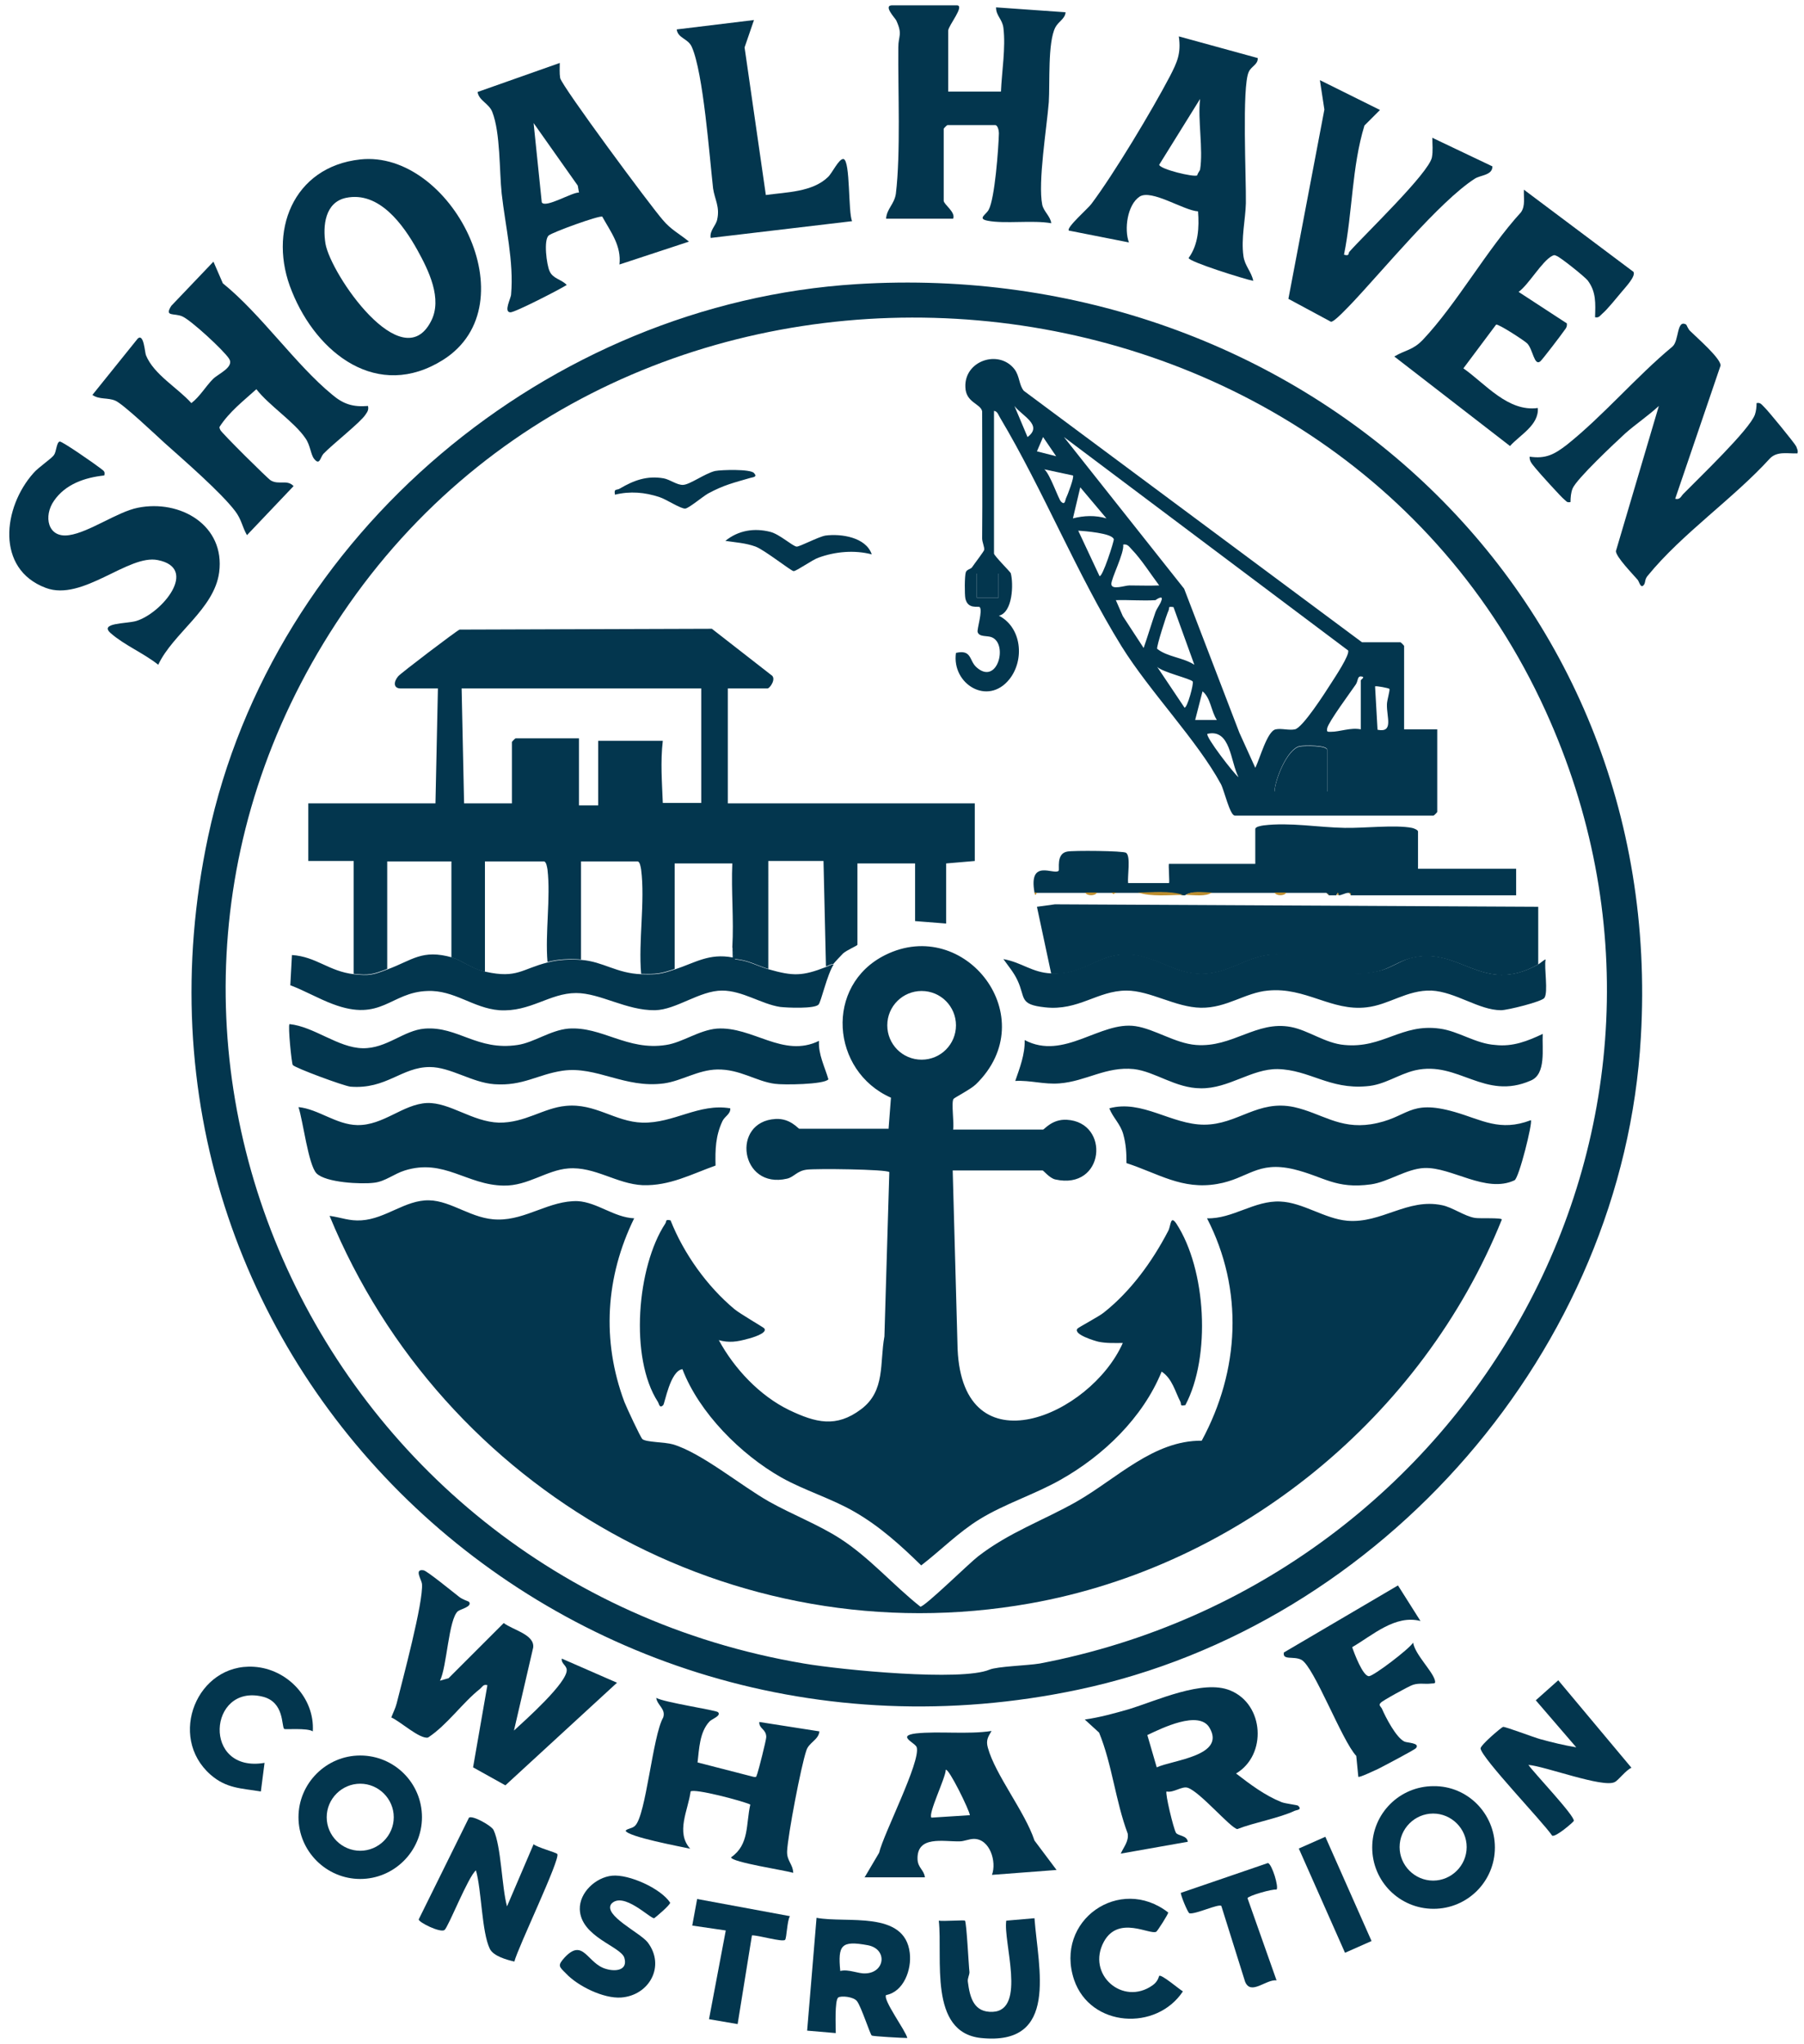 <?xml version="1.0" encoding="utf-8"?>
<!-- Generator: Adobe Illustrator 27.8.0, SVG Export Plug-In . SVG Version: 6.00 Build 0)  -->
<svg version="1.1" id="Layer_1" xmlns="http://www.w3.org/2000/svg" xmlns:xlink="http://www.w3.org/1999/xlink" x="0px" y="0px"
	 viewBox="0 0 441.2 500" style="enable-background:new 0 0 441.2 500;" xml:space="preserve">
<style type="text/css">
	.st0{fill:#03364E;}
	.st1{fill:#BD8D2D;}
</style>
<g>
	<path class="st0" d="M90,99.3c0.2,0.9-0.1,1.4-0.6,2.1c-1.2,1.9-8,7.2-10.3,9.6c-0.8,0.9-0.9,3-2.3,1.2c-0.8-1-0.9-3.3-2.1-5
		c-2.7-4-8.9-8-12-12c-3.2,2.9-6.6,5.5-9,9.2c-0.1,0.3,0.1,0.5,0.2,0.8c0.4,0.8,11.6,11.9,12.3,12.3c2,1.2,4-0.3,5.6,1.4l-11.4,12
		c-1.2-2.1-1.3-3.8-2.9-5.9c-3.5-4.6-12.6-12.5-17.3-16.7c-2.2-2-10.1-9.5-12-10.3c-1.9-0.8-3.9-0.2-5.6-1.4l11.1-13.8
		c1.5-1.3,1.7,3.4,2,4.1c1.9,4.7,7.8,8,11.1,11.7c2.1-1.6,3.5-4.1,5.3-5.9c1.3-1.3,5.3-2.9,3.9-5c-1.4-2.1-9.2-9.3-11.4-10.3
		c-2-0.9-4.5,0.2-2.7-2.6l10.3-10.8l2.3,5.3c9.3,7.5,17.8,19.9,26.7,27.2C84,98.9,86.4,99.6,90,99.3"/>
	<path class="st0" d="M231.9,22.4h12.9c0.2-4.9,1.2-10.7,0.6-15.6c-0.3-2.2-1.8-2.9-1.8-5l17,1.2c-0.1,1.6-1.7,2.2-2.5,3.7
		c-1.9,3.7-1.3,13.7-1.6,18.3c-0.5,6.3-2.7,19.6-1.6,25.1c0.4,1.7,2,2.8,2.2,4.5c-4.6-0.8-11.3,0.2-15.5-0.6
		c-2.7-0.5-0.4-1.5,0.2-2.7c1.5-2.7,2.4-15,2.5-18.7c0-0.7-0.3-2-0.9-2h-11.7c-0.1,0-0.9,0.8-0.9,0.9v17.6c0,0.9,3,2.8,2.3,4.4
		h-16.4c0.2-2.5,2-3.5,2.4-6.1c1.2-9.9,0.5-25.3,0.6-35.8c0-2.9,1.1-3.1-0.5-6.6c-0.3-0.6-3.3-3.7-1-3.7H234c2.1,0-2.1,5-2.1,6.2
		V22.4z"/>
	<path class="st0" d="M88.1,39c22.2-2.4,41.7,35.4,20.3,49c-16,10.1-30.9-1.5-37-16.7C65.4,56.8,71.6,40.8,88.1,39 M84.6,48.4
		c-5.1,1.1-5.7,6.8-5,11.2c1.3,7.5,18.7,32.8,25.8,19c2.9-5.5-0.6-12.5-3.3-17.4C98.6,54.9,92.7,46.7,84.6,48.4"/>
	<path class="st0" d="M412.4,79.4c0.1,0.1,0.5,1.2,1,1.6c1.6,1.6,7.4,6.6,7.4,8.4l-11.1,32.6c1.2,0.3,1.4-0.6,2-1.2
		c3.7-3.8,16.2-15.7,17.5-19.4c0.3-0.9,0.4-1.9,0.4-2.8c0.9-0.2,1.2,0.3,1.8,0.9c0.9,0.8,7.6,9,7.9,9.7c0.2,0.6,0.5,1,0.3,1.7
		c-2.3,0.1-4.9-0.6-6.7,1.2c-9,9.9-21.5,18.4-29.9,28.7c-0.7,0.8-0.6,1.5-0.8,2c-0.9,1.6-1.3-0.6-1.7-1c-1.2-1.4-5.3-5.6-5.3-7
		l10.5-35.5c-2.6,2.4-5.6,4.4-8.2,6.7c-2.5,2.3-11.9,11.1-12.9,13.5c-0.4,1-0.5,2.2-0.5,3.3c-0.9,0.2-1-0.2-1.5-0.6
		c-0.6-0.4-6.3-6.7-7-7.6c-0.7-0.9-1.6-1.7-1.5-2.9c4,0.6,6.1-0.6,9.1-2.9c8.9-7.1,17-16.7,25.8-24C410.7,83.4,410,78,412.4,79.4"/>
	<path class="st0" d="M399.5,66.5c0.6,1.1-2,3.8-2.9,4.9c-1.1,1.3-3.5,4.3-4.7,5.3c-0.6,0.5-0.8,1.1-1.8,0.9c0.1-3.4,0.3-6.2-1.8-9
		c-0.7-0.9-6.7-5.7-7.6-6c-0.5-0.2-0.5-0.3-1.1,0c-2.5,1.3-5.7,7-8.2,8.8l11.8,7.7c0.1,0.8-0.2,1.2-0.6,1.7
		c-0.6,0.9-5.4,7.2-5.9,7.6c-1.5,1.2-1.8-3-3.2-4.4c-0.7-0.7-7-4.8-7.6-4.6l-8,10.7c5.4,3.8,10.9,10.7,18.2,9.7
		c0.3,4.2-4.4,6.6-6.8,9.3L341,87.2c2.9-1.7,4.5-1.5,7-4.1c8.3-8.8,15.6-22,24-31.2c1.1-1.6,0.6-3.6,0.7-5.5L399.5,66.5z"/>
	<path class="st0" d="M25.5,116.3c-4.7,0.5-9.5,2.1-12.3,6.2c-2.6,3.7-1.6,9.2,3.7,8.4c4.9-0.7,11.8-5.7,16.8-6.7
		c10.4-2.1,21.4,4.3,19.9,15.8c-1.2,9-11.3,14.9-14.9,22.6c-3.5-2.8-8.3-4.8-11.6-7.7c-3-2.6,3.8-2.3,6.2-3
		c6.3-1.9,15.4-12.9,5.3-14.9c-7.2-1.5-18.4,10.2-27.4,6.8c-12.3-4.6-10.5-19.7-3-28.1c1.2-1.4,4.5-3.6,5-4.4
		c0.6-0.8,0.6-3.1,1.4-3.3c0.6-0.1,8.9,5.7,9.9,6.5C25.2,115.1,25.8,115.2,25.5,116.3"/>
	<path class="st0" d="M328.7,62.3c1.4,0.4,1-0.3,1.3-0.7c3.7-4.2,19.4-19.2,20.2-23.1c0.3-1.6,0.1-3.2,0.1-4.8l14.7,7
		c0,2.2-2.9,2.1-4.3,3c-8.6,5.5-22.6,22.6-30.3,30.7c-0.8,0.8-4.1,4.4-4.9,4.3l-10.4-5.6l8.8-46.3l-1.1-7.2l14.7,7.3l-3.8,3.8
		C330.6,40.8,330.8,51.9,328.7,62.3"/>
	<path class="st0" d="M184.4,4.9l-2.3,6.7l5.2,36.1c5-0.7,11.4-0.7,15.2-4.4c1-0.9,2.7-4.6,3.8-4.4c1.7,0.4,1.1,13.1,2.1,15.2
		l-34.6,4.1c-0.3-1.8,1.3-3,1.6-4.5c0.7-3.1-0.6-4.9-1-7.6c-0.9-8-2.4-28.3-5.2-34.6c-0.9-2.1-3.4-2.1-3.7-4.3L184.4,4.9z"/>
	<path class="st0" d="M136.9,15.4c0,1.2-0.1,2.5,0.1,3.7c0.5,2.1,22.1,31.3,25.1,34.7c2,2.4,4.1,3.4,6.4,5.3l-17,5.6
		c0.5-4.6-2.1-7.9-4.2-11.7c-0.6-0.4-12.2,3.8-13.1,4.6c-1.3,1.1-0.5,7.2,0.2,8.7c0.8,1.9,2.9,2,4.2,3.4c-1.7,1.1-12.8,6.8-13.8,6.7
		c-1.7-0.1,0.2-3.5,0.2-4.4c0.7-8-1.4-16.6-2.3-24.6c-0.6-5.6-0.3-14.9-2.3-20c-0.8-2.1-3.3-2.8-3.6-4.9L136.9,15.4z M141.6,47.1
		l-0.3-1.7l-10.8-15.3l2,19.4C133.4,51,139.9,47,141.6,47.1"/>
	<path class="st0" d="M307.6,14.2c0.1,1.6-1.6,2-2.2,3.4c-1.7,3.6-0.6,26.3-0.7,32.1c-0.1,4-1.2,8.6-0.6,12.9c0.3,2.4,2,3.9,2.4,6.1
		c-2.1-0.4-15.8-4.7-15.8-5.6c2.4-3.3,2.6-7.5,2.3-11.4c-3.5-0.2-11.4-5.5-14.3-3.6c-3,2-3.8,8-2.6,11.2l-14.7-2.9
		c-0.7-0.7,4.8-5.5,5.5-6.5c5.5-7.3,14.9-23,19.2-31.2c1.8-3.5,2.8-5.6,2.2-9.8L307.6,14.2z M293.5,41.5c0.8-5-0.6-12.1,0-17.3
		l-10,16.1c0.2,1.1,8.5,3.1,9.3,2.6C292.9,42.4,293.4,41.8,293.5,41.5"/>
	<path class="st0" d="M373.8,431.7c1.3,1.9,11.4,12.5,11.1,13.7c-0.1,0.3-4.5,4.1-5.3,3.6c-2.3-3.4-17.1-18.8-17.5-21.3
		c-0.1-0.8,5.1-5.2,5.5-5.3c0.5-0.1,7.6,2.6,9.1,3c2.9,0.8,5.8,1.5,8.8,2l-9.9-11.5l5.5-4.9l17.9,21.4c-1.4,0.6-3.2,3.1-4.1,3.5
		C392.1,437.4,377.8,432,373.8,431.7"/>
	<path class="st0" d="M103.2,444.5c0,8.3-6.8,15.1-15.1,15.1c-8.3,0-15.1-6.8-15.1-15.1s6.8-15.1,15.1-15.1
		C96.4,429.4,103.2,436.1,103.2,444.5 M96.3,444.5c0-4.5-3.7-8.2-8.2-8.2c-4.5,0-8.2,3.7-8.2,8.2c0,4.5,3.7,8.2,8.2,8.2
		C92.6,452.7,96.3,449,96.3,444.5"/>
	<path class="st0" d="M365.6,451.9c0,8.3-6.7,15-15,15c-8.3,0-15-6.7-15-15c0-8.3,6.7-15,15-15C358.9,436.8,365.6,443.6,365.6,451.9
		 M358.7,451.8c0-4.5-3.7-8.2-8.2-8.2c-4.5,0-8.2,3.7-8.2,8.2c0,4.5,3.7,8.2,8.2,8.2C355,460,358.7,456.3,358.7,451.8"/>
	<path class="st0" d="M124,466.3l6.5-15.2c0.9,0.8,5.5,2,5.8,2.4c0.8,1.2-9.7,23-10.5,26.3c-1.8-0.4-5.1-1.3-6-3.1
		c-2-4.1-2-14.3-3.4-19.2c-1.9,1.5-6.8,14-7.7,14.6c-1.1,0.7-6.3-1.9-6.3-2.6l12.3-24.9c0.9-0.6,5.4,1.9,6,3
		C122.6,451.6,122.7,461.6,124,466.3"/>
	<path class="st0" d="M216.7,488c-0.8,1.2,4.8,8.7,5.2,10.5c-1.2,0-8.4-0.4-8.7-0.6c-0.4-0.3-2.5-6.9-3.6-8.4
		c-0.8-1.1-3.9-1.4-4.6-0.9c-0.9,0.7-0.6,7.2-0.6,8.7l-7-0.6l2.3-27.6c7.3,1.4,21.6-1.9,22.8,8.6C223,481.8,221,487.2,216.7,488
		 M205.5,482.1c2.1-0.5,4.3,0.7,6.2,0.6c4.8-0.2,5.4-6,0.5-6.9C205.7,474.6,204.9,475.8,205.5,482.1"/>
	<path class="st0" d="M253,469.2c0.9,12.2,6.1,31.3-13.1,29.3c-12.9-1.4-9.3-19.6-10.3-28.7c1.1,0.2,6.2-0.2,6.4,0
		c0.4,0.5,0.9,10.9,1.1,12.6c0,0.7-0.5,1.5-0.4,2.3c0.5,4,1.5,7.6,6.1,7.4c8.3-0.4,2.5-17.2,3.3-22.3L253,469.2z"/>
	<path class="st0" d="M149.7,458.8c4.1-0.4,11.9,3.1,14.2,6.6c0,0.6-3.7,3.7-3.9,3.8c-0.9,0.2-7.6-6.7-10.5-3.5c-2,2.8,7,7,8.9,9.4
		c4.4,5.8,0.4,13-6.5,13.5c-4.3,0.3-10.6-2.8-13.5-5.9c-1.7-1.7-2.1-1.9-0.3-3.9c4.6-4.9,5.5,1.5,10.1,2.8c2.3,0.7,5.4,0.4,4.5-2.7
		c-0.8-2.8-10.7-5.1-10.9-11.9C141.7,462.9,145.7,459.2,149.7,458.8"/>
	<path class="st0" d="M76.5,423.5c-1.3-0.9-6.8-0.4-7-0.6c-0.7-0.7,0.1-6.6-5.3-7.9c-13.3-3.2-14.8,18.8,0.5,16.2l-0.9,7
		c-4.8-0.8-8.4-0.7-12.3-4.1c-10.6-9.3-3.3-27.3,10.6-26.4C70.2,408.2,77,415.3,76.5,423.5"/>
	<path class="st0" d="M283.5,483.3c0.6-0.4,4.8,3.2,5.8,3.8c-6.5,9.8-22.6,8.8-26.6-2.8c-4.9-14.6,11.2-25.7,23-16.5
		c0.1,0.3-2.6,4.5-2.9,4.7c-1.5,0.9-9.2-4.1-12.8,2.4c-4.4,8,4.6,15.9,11.9,10.7C283.3,484.6,283.4,483.4,283.5,483.3"/>
	<path class="st0" d="M193.2,468.7c-0.7,1-0.8,5.4-1.2,5.8c-0.7,0.6-6.7-1.2-8.1-1.1l-3.5,21.7l-7-1.2l4.1-21.7l-8.2-1.2l1.2-6.5
		L193.2,468.7z"/>
	<path class="st0" d="M312.2,462.2c-1-0.2-6.9,1.5-7.1,2.1l7.1,20.1c-2.6-0.3-6.3,3.8-7.7,0.3l-5.8-18.5c-0.7-0.6-6.3,2.1-7.8,1.8
		c-0.4-0.1-2.2-4.5-2.1-5l21.3-7.3C311.1,456,312.8,461.6,312.2,462.2"/>
	
		<rect x="323" y="449.8" transform="matrix(0.914 -0.405 0.405 0.914 -159.745 171.853)" class="st0" width="7.1" height="27.9"/>
	<path class="st0" d="M114.7,391.8c0.9,1.2-2.1,1.8-2.7,2.3c-2.3,1.9-2.7,13.7-4.4,17l2.1-0.6l13.5-13.5c2.2,1.7,7.6,2.8,7.2,6
		l-4.7,20.3c2.6-2.4,13.2-11.8,12.9-14.9c-0.1-1.1-1.4-1.5-1.2-2.7l13.5,5.9l-27.3,25.1l-7.9-4.4l3.5-20.1c-1-0.3-1.2,0.4-1.8,0.9
		c-4.3,3.4-8,8.8-12.7,11.9c-2,0.5-7-4.1-9-4.9c0.4-1.1,1-2.2,1.3-3.4c1.4-5.6,6.6-24.9,6.2-29.3c-0.1-1-2-3.7,0.4-3.3
		c0.8,0.1,7.4,5.5,8.7,6.5C113.2,391.3,114.6,391.7,114.7,391.8"/>
	<path class="st0" d="M175.6,418.8c0.9,0.9-1.6,1.7-2.1,2.3c-2.4,2.6-2.5,6.6-2.9,10l13.6,3.5c1,0.2,0.7-0.1,1-0.7
		c0.3-0.8,2.2-8.3,2.2-9c0-2-1.8-2-1.7-3.7l14.7,2.3c-0.2,2.1-2.6,2.7-3.2,4.7c-1.3,3.8-4.5,20.6-4.7,24.6c-0.1,2.4,1.4,3.1,1.5,5.3
		c-1.9-0.6-15.2-2.6-15.2-3.8c4.5-3.1,3.6-8.1,4.7-12.9c-1.9-0.9-13.7-4-14.6-3.2c-0.6,4.6-3.7,10-0.1,14
		c-2.3-0.5-15.2-2.9-15.8-4.4c0.5-0.6,1.6-0.5,2.3-1.2c2.7-2.5,4.3-22,6.9-26.5c0.7-2.1-1.5-3-1.7-4.8
		C162.3,416.4,175.1,418.3,175.6,418.8"/>
	<path class="st0" d="M347.4,396.5c-6.2-1.6-11.7,3.5-16.7,6.4c0.5,1.5,2.6,7.1,4.1,7.1c1.1,0,9.8-6.6,10.8-8.2
		c0.5,2.9,4.6,6.8,5.3,9.1c0.3,1.1-0.2,0.8-0.9,0.9c-1.5,0.2-2.8-0.2-4.4,0.3c-0.8,0.2-7.7,4-7.9,4.4c-0.7,0.6,0.1,1,0.3,1.5
		c0.9,2.1,3.5,7.1,5.5,8c0.6,0.3,3.9,0.3,2.8,1.6c-0.3,0.4-8.1,4.5-9.3,5.1c-0.7,0.3-4.6,2.2-4.8,1.9l-0.5-5.1
		c-3.5-3.7-10.3-21.8-13.4-23.5c-1.9-1-4.7,0.2-4.3-1.8l27.9-16.4L347.4,396.5z"/>
	<path class="st0" d="M317.5,441.7c1,1-0.3,1-0.8,1.2c-4.1,1.9-9.7,2.8-14.1,4.5c-1.7-0.3-9.1-9.1-12.1-10.1
		c-1.4-0.5-3.5,1.3-5.2,0.9c-0.4,0.4,1.7,9.1,2.3,10.1c0.5,0.8,2.7,0.6,2.9,2.2l-16.4,2.9c0.7-1.6,2-3,1.7-4.9c-3-8-3.8-16.9-7-24.7
		l-3.5-3.2c3.6-0.5,7.2-1.5,10.7-2.5c6.9-2.1,18.2-7.4,24.9-4.6c8.3,3.4,9,15.8,1.4,20.3c3.5,2.7,7.1,5.4,11.1,7
		C314.4,441.2,317.4,441.5,317.5,441.7 M282.9,432.3c3.9-1.8,17-2.8,12.9-9.7c-2.6-4.4-11.8,0.2-15.2,1.8L282.9,432.3z"/>
	<path class="st0" d="M211.4,459.3l3.6-6.1c1.1-4.7,10.2-22.3,9.2-25.8c-0.3-1.1-5-2.8-0.2-3.4c5.6-0.6,12.7,0.3,18.5-0.6
		c-0.9,1.5-1.4,2.3-0.9,4.1c1.8,6.6,9.1,15.7,11.4,22.7l5.4,7.2l-15.8,1.2c1.2-3.2-0.5-8.8-4.4-8.8c-1.2,0-2.4,0.6-3.5,0.6
		c-4,0.1-10.5-1.5-10.3,4.4c0.1,2.1,1.6,2.6,1.8,4.4H211.4z M237.2,444c-0.1-1.2-5.2-11.6-5.9-11.1c0,1.9-4.4,10.8-3.5,11.7
		L237.2,444z"/>
	<path class="st0" d="M209.5,69.5c107.5-6.7,198.2,74.4,191.8,184.2C397,330,338.1,397.6,263.7,413.3
		c-126.4,26.7-240-80.8-212.8-208.7C66.7,130.6,134,74.2,209.5,69.5 M242,408.4c1.9-0.8,9.3-1,12.3-1.5
		c106.1-20.3,169.3-132.8,123.7-233C325.3,58,158.2,43.8,85.4,147.7c-71.4,102-9,238.9,111.2,259.2C206,408.5,235.1,411.3,242,408.4
		"/>
	<path class="st0" d="M213.2,135.6c-4.2-1.1-8.9-0.7-13,0.8c-1.5,0.5-5.4,3.3-6.1,3.3c-0.6,0-7-5.1-9.3-6c-2.5-0.9-4.8-1-7.4-1.4
		c3.2-2.6,7.1-3.2,11-2.2c2.3,0.6,5.3,3.4,6.4,3.6c0.7,0.1,5.3-2.4,7.1-2.7C205.7,130.5,211.8,131.4,213.2,135.6"/>
	<path class="st0" d="M184.4,115.7c0.9,1-0.2,1-0.9,1.2c-4.1,1.2-6.4,1.7-10.3,3.8c-1.4,0.8-4.7,3.6-5.6,3.7
		c-1.1,0.1-4.7-2.3-6.3-2.8c-3.6-1.2-7.2-1.5-10.9-0.6c-0.3-1.6,0.4-1,1.2-1.5c3.4-2,6.6-3.2,10.7-2.5c1.6,0.3,3.3,1.7,4.8,1.6
		c1.7-0.1,5.3-2.8,7.8-3.4C176.5,114.9,183.5,114.7,184.4,115.7"/>
	<path class="st0" d="M155.1,298c-7,14.3-8,29.9-2.4,44.9c0.5,1.3,3.9,8.6,4.4,9.1c0.9,0.8,5.4,0.7,7.5,1.3c7,2.1,16.6,10.1,23.5,14
		c5.7,3.2,11.8,5.5,17.3,9c7.3,4.7,13,11.4,19.7,16.7c1.1,0,12-10.7,14.1-12.3c7.6-5.9,16-8.8,24.1-13.4c9.8-5.6,18.8-15,30.6-14.9
		c9.3-17.2,10.3-36.9,1.3-54.4c6.2,0.2,11.6-4.4,17.9-4.1c5.5,0.2,10.8,4.2,16.4,4.7c8.4,0.7,14.7-5.6,23.2-3.8
		c2.5,0.5,5.5,2.7,8,3.1c1,0.2,6.6-0.1,6.6,0.4c-19.4,48.2-64.1,84.8-115.4,93.9c-72.5,12.9-143.6-27.5-171.3-94.8
		c2.9,0.4,4.8,1.3,7.8,1.1c6-0.4,10.7-5,16.5-4.9c5.6,0.1,10.6,4.7,16.9,4.7c6.9,0.1,12.6-4.7,19.5-4.5
		C146.1,294.1,150.2,297.8,155.1,298"/>
	<path class="st0" d="M257.1,238.2l-3.5-16.4l4.4-0.6l118.2,0.6l0,14.1c-13.8,7.8-19.3-4.9-31.6-1.4c-2.5,0.7-4.8,2.4-7.5,3.1
		c-11.8,2.8-16.2-4.6-25.8-4.1c-6.8,0.4-11.2,5.3-18.8,4.7c-6.1-0.5-10.9-4.9-17.6-4.7C268.2,233.7,265.1,238.5,257.1,238.2"/>
	<path class="st0" d="M178.6,271.1c0.1,1.4-1.3,1.9-1.9,3.1c-1.7,3.6-1.8,7-1.7,10.9c-5.9,2.1-11.2,5-17.8,4.8
		c-6.4-0.3-11.7-4.6-18.2-4.1c-5.3,0.4-9.9,4.3-15.8,4.2c-9-0.1-14.6-6.7-24.2-3.7c-2.6,0.8-4.8,2.7-7.5,3c-3.1,0.4-11.8,0-14.1-2.3
		c-2-2.1-3.3-12.9-4.4-16.2c4.9,0.5,9.2,4.3,14.4,4.4c6.4,0.1,11.1-5.1,17-5.4c5.6-0.2,11.1,4.6,17.6,4.8c6.4,0.1,10.9-3.6,16.4-4.1
		c7.2-0.7,12,3.9,18.7,4.1C164.8,274.8,170.9,269.8,178.6,271.1"/>
	<path class="st0" d="M374.4,274c0.5,0.5-2.9,14.2-4,14.7c-7,3.3-15.4-3.3-22.1-3c-4.3,0.2-8.8,3.4-13,4c-8.7,1.2-11.5-1.9-18.9-3.7
		c-9-2.1-11.1,2.3-18.7,3.6c-8.6,1.5-14.5-2.6-22.2-5.1c0-2.5-0.1-4.6-0.8-7.1c-0.7-2.5-2.5-4-3.4-6.3c8-2.2,15.2,4,23.2,4
		c8.2,0,13.1-6.2,22-4.3c6.7,1.5,11,5.4,18.8,4.2c9.3-1.5,9-6.3,20.5-3C362.4,273.9,366.8,276.9,374.4,274"/>
	<path class="st0" d="M377.3,252.9c-0.2,3.6,0.9,9.8-2.9,11.4c-11.4,5-17.7-4.9-28.3-2.5c-4.2,1-7.5,3.6-11.9,3.9
		c-9.1,0.8-13.9-4-21.7-4.2c-6.4-0.1-12,4.8-18.8,4.7c-6.2,0-11.2-4.1-16.4-4.7c-6.8-0.7-11.7,3-18.2,3.5c-3.8,0.3-7.1-0.8-10.8-0.6
		c1.1-3.2,2.4-6.5,2.3-10c9.6,5.1,18.5-4.7,27.1-3.4c4.7,0.7,9.7,4.2,14.8,4.6c8.9,0.7,14.8-6,23.2-4.4c4.3,0.8,8.4,4,13.1,4.4
		c9.4,0.9,14-5.3,23.3-4c4.6,0.6,8.8,3.7,13.6,4C370,256.1,373.7,254.6,377.3,252.9"/>
	<path class="st0" d="M200.3,254.6c-0.2,3.3,1.4,6.3,2.3,9.4c-1,1.3-11.1,1.4-13.1,1.1c-4.6-0.6-8.5-3.6-14.1-3.5
		c-4.7,0.1-8.7,2.8-13,3.4c-9.6,1.3-16.5-4.3-24.8-3.1c-6.1,0.9-9.7,3.8-16.7,3.3c-5.5-0.4-10.7-4.2-15.8-4.2
		c-6.9,0-10.6,5.5-19.4,4.8c-1.7-0.2-13.6-4.6-14.1-5.3c-0.3-0.5-1.2-9.6-0.8-10c6,0.6,11.9,5.8,17.9,5.9c5.9,0.1,10-4.4,15.2-4.8
		c8.1-0.6,12.8,5.5,22.7,4c4-0.6,8-3.6,12.4-4c8.2-0.6,14.4,5.5,23.9,4c4-0.6,8-3.6,12.4-4C184.1,251,191.5,258.9,200.3,254.6"/>
	<path class="st0" d="M253,218.3c-1.5-8.4,4.8-4.2,5.9-5.3c0.3-0.3-0.7-4.2,2.1-4.7c1.4-0.3,13.8-0.2,14.4,0.3
		c1.2,0.8,0.3,5.8,0.5,7.4h10c0.2,0-0.2-4.7,0-4.7H307v-8.5c0-0.6,1.4-0.8,2-0.9c6.5-0.8,13.5,0.5,19.9,0.6c4.7,0.1,12.3-0.8,16.4,0
		c0.5,0.1,1.5,0.5,1.5,0.9v9.1h24l0,6.5l-40.5,0c0.1-0.4-0.3-0.6-0.6-0.6c-0.7,0-1.6,0.6-2.3,0.6l-0.3-0.6l-0.3,0.6
		c-0.6,0-1.2,0-1.8,0l-0.6-0.6c-0.4,0-0.8,0-1.2,0h-1.8c-2.3,0-4.7,0-7,0c-1,0-2,0-2.9,0c-1.8,0-3.5,0-5.3,0h-1.8
		c-1.6,0-3.1,0-4.7,0h-1.2c-0.8,0-1.6,0-2.3,0c-2,0-4.9-0.5-6.4,0.6c-0.2,0-0.4,0-0.6,0c-3.3-1.1-7.6-0.6-11.1-0.6
		c-1.8,0-3.5,0-5.3,0c-0.4,0-0.8,0-1.2,0c-1.2,0-2.3,0-3.5,0h-2.9h-4.1h-0.6h-7H253z"/>
	<path class="st0" d="M179.2,231.8l0.6,2.9c2.9,0.1,5.4,1.6,8.2,2.4c6,1.7,8.2,1.7,14.1-0.6c0.6-0.2,1.1-0.6,1.8-0.6
		c-1.6,2.4-3.1,9.2-3.7,9.8c-0.9,1.1-7.7,0.8-9.4,0.6c-4.6-0.7-9.2-4-14.2-4c-5.5,0-11.2,4.7-16.4,4.8c-7,0.1-13.4-4.2-19.3-4.2
		c-6.5,0-11.2,4.7-18.8,4.2c-6.4-0.5-11-5-17.6-4.7c-9,0.3-11.2,7.7-23.1,3.2c-3.5-1.3-6.9-3.3-10.4-4.6l0.4-7.4c6,0.4,9,4,15.2,4.7
		c3.7,0.4,4.6,0.2,8.2-1.2c6-2.2,8.4-5,15.8-2.9c2.4,0.7,4.9,2.8,8.2,3.5c7.7,1.7,8.8-0.7,15.2-2.3c2.6-0.7,5.5-0.8,8.2-0.6
		c5.3,0.4,8.6,3.3,14.7,3.5c3.8,0.1,4.7,0,8.2-1.2c4.9-1.6,8.3-4,14.1-2.9C179.2,233.3,179.1,232.5,179.2,231.8"/>
	<path class="st0" d="M376.2,235.9c0.4-0.2,1.6-1.3,1.8-1.2c-0.4,2,0.7,8-0.3,9.4c-0.6,0.9-9,3-10.6,3c-5.4,0-11.1-4.5-17-4.8
		c-6-0.2-10.4,3.5-15.9,4.1c-8.6,1-14.9-5-24.1-4.1c-5.6,0.5-10.1,4.3-16.4,4.2c-6.2-0.1-12.4-4.2-18.2-4.2c-7.1,0-11.7,5-19.9,4.1
		c-6.5-0.7-4.7-2.3-6.8-6.7c-0.9-1.9-2.2-3.4-3.4-5.1c4.5,0.8,7,3.3,11.7,3.5c7.9,0.3,11.1-4.5,17.9-4.7c6.7-0.2,11.5,4.3,17.6,4.7
		c7.5,0.6,11.9-4.3,18.8-4.7c9.5-0.6,14,6.8,25.8,4.1c2.7-0.6,5-2.3,7.5-3.1C356.9,231,362.3,243.6,376.2,235.9"/>
	<path class="st1" d="M289.4,218.9c-3.5,0-7.8,0.5-11.1-0.6C281.8,218.3,286.1,217.8,289.4,218.9"/>
	<path class="st1" d="M296.4,218.3c-1.5,1.1-4.4,0.6-6.4,0.6C291.5,217.8,294.4,218.3,296.4,218.3"/>
	<path class="st1" d="M268.3,218.3c-0.4,0.9-2.5,0.9-2.9,0H268.3z"/>
	<path class="st1" d="M314.6,218.3c-0.4,0.9-2.5,0.9-2.9,0C312.6,218.3,313.6,218.3,314.6,218.3"/>
	<path class="st1" d="M323.4,218.3c-0.4,0-1.3,0-1.8,0H323.4z"/>
	<path class="st1" d="M299.9,218.3c-0.4,0-0.8,0-1.2,0H299.9z"/>
	<path class="st1" d="M273,218.3l-0.7,0.4l-0.5-0.4C272.2,218.3,272.6,218.3,273,218.3"/>
	<path class="st1" d="M327.5,218.9c-0.2,0-0.4,0-0.6,0l0.3-0.6L327.5,218.9z"/>
	<path class="st1" d="M325.1,218.9c-0.4,0-0.5-0.6-0.6-0.6L325.1,218.9z"/>
	<path class="st1" d="M330.4,218.9l-0.6-0.6C330.1,218.3,330.5,218.5,330.4,218.9"/>
	<path class="st1" d="M253,218.3h0.6l-0.3,0.6C253,218.8,253.1,218.5,253,218.3"/>
	<path class="st0" d="M86.5,238.2v-27.6H75.4v-14.1h31.1l0.6-28.1h-9.1c-1.8,0-1.8-1.6-0.6-3c0.7-0.8,14.1-11,15-11.4l61.7-0.2
		l14.5,11.3c1.4,0.8-0.3,3.3-0.9,3.3H178v28.1h60.4v14.1l-7,0.6v14.7l-7.6-0.6v-14.1h-14.1v19.9c0,0.2-2.6,1.3-3.5,2.1
		c-0.5,0.5-2,2.1-2.4,2.6c-0.7,0-1.2,0.4-1.8,0.6l-0.6-25.8h-13.5V237c-2.7-0.8-5.2-2.3-8.2-2.4l-0.6-2.9c0.4-6.7-0.3-13.8,0-20.5
		h-14.1V237c-3.5,1.2-4.4,1.3-8.2,1.2c-0.7-8,1-17.7,0-25.5c-0.1-0.6-0.3-2-0.9-2h-13.8v24c-2.7-0.2-5.6-0.1-8.2,0.6
		c-0.6-7.1,0.8-15.7,0-22.6c-0.1-0.6-0.3-2-0.9-2h-14.4v27c-3.3-0.7-5.8-2.9-8.2-3.5v-23.5H94.7V237
		C91.1,238.4,90.2,238.6,86.5,238.2 M171.5,168.4h-58.6l0.6,28.1h11.7v-15c0-0.1,0.8-0.9,0.9-0.9h15.5v16.4h4.7v-15.8h15.8
		c-0.6,5.2-0.2,10,0,15.2h9.4V168.4z"/>
	<path class="st0" d="M217.3,276.3l0.6-7.8c-14.7-6.5-16.3-27.5-1.4-34.9c19.5-9.7,38.9,15.3,22.2,31.6c-1.2,1.2-5.3,3.3-5.5,3.6
		c-0.6,0.9,0.2,6-0.1,7.5h22c0.3,0,2.2-2.6,5.8-2.4c10.7,0.6,9.3,17.3-2.8,14.6c-1.4-0.3-2.9-2.2-3.1-2.2h-22l1.2,43.7
		c1.3,29.7,32.5,16.3,40.4-1.5c-2,0-3.9,0.1-5.9-0.3c-0.9-0.2-6.3-1.8-5.2-3.2c0.2-0.3,5.3-3,6.4-3.9c6.6-5.2,11.9-12.5,15.8-20
		c0.7-1.3,0.5-4,2-1.8c7.3,11.2,8.5,32.5,2.2,44.4c-1.5,0.3-0.9-0.2-1.2-0.8c-1.3-2.5-2-5.7-4.6-7.4c-4.6,11.3-14.3,20.6-24.8,26.5
		c-6.4,3.6-13.5,5.8-19.7,9.6c-5.2,3.2-9.5,7.6-14.3,11.3c-5-4.9-10.2-9.6-16.3-13.1c-5.7-3.3-12.2-5.2-17.9-8.4
		c-9.9-5.6-20.1-15.8-24.2-26.5c-3,0.4-4.3,8.4-4.7,8.8c-0.9,0.9-1-0.3-1.3-0.8c-7-10.8-5.1-33.1,1.8-43.6c0.4-0.6-0.1-1.1,1.3-0.8
		c3.2,8.1,8.9,16.1,15.6,21.7c1.3,1.1,7,4.4,7.3,4.7c1,1.2-3.2,2.4-4.1,2.6c-2.5,0.7-4.5,1-7,0.3c3.8,7,10,13.6,17.2,17.1
		c6.5,3.1,11.5,4.4,17.6-0.2c6-4.5,4.5-11.3,5.7-17.8l1.2-40.2c-0.7-0.7-18-0.9-20.2-0.6c-2.4,0.3-3.1,1.8-4.8,2.2
		c-11.5,2.7-13.8-14-2.8-14.6c3.6-0.2,5.5,2.4,5.8,2.4H217.3z M233.8,250.8c0-4.6-3.7-8.4-8.4-8.4c-4.6,0-8.4,3.7-8.4,8.4
		c0,4.6,3.7,8.4,8.4,8.4C230.1,259.2,233.8,255.4,233.8,250.8"/>
	<path class="st0" d="M343.3,178.4h8.2v20.2c0,0.1-0.8,0.9-0.9,0.9H302c-1.2,0-2.6-6.2-3.4-7.7c-5.8-10.7-17.4-22.6-24.3-33.7
		c-11-17.8-19.1-38.1-29.7-55.9c-0.4-0.6-0.6-1.6-1.5-1.7v34.9c0,0.5,4,4.5,4.1,4.8c0.7,2.6,0.5,9.6-2.9,10.4
		c5.6,2.9,6.3,10.8,2.6,15.5c-5.3,6.7-14.2,1.2-13.1-6.4c3.9-0.9,3.2,1.9,5,3.5c5.1,4.6,7.8-5.6,3.8-7.3c-1.1-0.5-3.1,0-3.5-1.3
		c-0.2-0.7,1.3-5.3,0.5-6.1c-0.4-0.3-2.9,0.6-3.5-2.1c-0.2-1-0.2-5.5,0.1-6.4c0.2-0.7,1.2-0.8,1.5-1.2c0.6-0.9,3-4,3-4.3
		c0.1-0.7-0.5-1.9-0.5-2.8c0.1-10.4,0-20.7,0-31.1c-0.4-1.9-4-2.1-4.1-5.9c-0.3-6.5,8.2-9.3,12-4.4c1.3,1.7,1.1,3.9,2.3,5.3
		l82.7,61.5h9.4c0.1,0,0.9,0.8,0.9,0.9V178.4z M251.3,106.9c3.9-2.9-1.4-5.2-3.2-7.6L251.3,106.9z M258.3,111.6l-3.2-4.7l-1.5,3.5
		L258.3,111.6z M307,187.8c1.1-2.1,2.9-9,5-9.4c1.4-0.3,3.2,0.3,4.7,0c1.9-0.4,7.4-9,8.8-11.2c0.9-1.4,4.7-7.1,4.2-8.1l-69.5-52.2
		l29.4,37.1l13.5,35.2L307,187.8z M262.4,116.3l-7-1.5c1.4,1.1,3.5,7.4,4.1,7.9c1,1,1-0.4,1.2-0.8
		C261.1,121.1,262.8,116.6,262.4,116.3 M270.6,126.8l-6.4-7.6l-1.8,7.6C265.1,126.1,267.9,126,270.6,126.8 M268.9,140.9
		c0.7,0.5,3.6-8.6,3.5-9c-0.4-1.5-7.2-2-8.7-2.1L268.9,140.9z M283.5,143.2c-2.1-2.8-4.3-6.3-6.7-8.8c-0.6-0.6-1-1.4-2.1-1.2
		c0.3,2.1-3,8.4-2.9,9.7c0.1,1.5,3.3,0.3,4.4,0.3C278.6,143.2,281.1,143.3,283.5,143.2 M244.2,140.3h-5.3v5.9h5.3V140.3z
		 M282.6,146.8c-3.2,0.2-6.5-0.1-9.7,0l1.7,3.9l5.1,7.8c1-2.9,1.9-5.9,2.9-8.8c0.4-1,1.2-2,1.4-2.7
		C284.7,145.3,282.7,146.7,282.6,146.8 M287,148.5c-1.5-0.2-0.9,0.1-1.2,0.8c-0.5,1-3,8.9-2.8,9.4c2.5,2,6.3,2.1,9.1,3.9L287,148.5z
		 M291.7,166.7c-0.5-0.7-7.5-2.3-8.7-3.6l6.7,10C290.4,173.1,292,167.2,291.7,166.7 M332.8,178.4v-12c0-0.1,1.1-0.8,0.3-0.9
		c-1.2-0.3-0.9,1-1.5,1.9c-1.3,1.9-6.7,9.2-7,10.7c-0.2,1,0.1,0.9,0.9,0.9C327.7,179,330.3,177.9,332.8,178.4 M339.8,168.5
		c-0.2-0.2-3.3-0.8-3.5-0.6l0.6,10.6c4,0.8,2.2-3.1,2.3-6.2C339.2,171.3,340,168.8,339.8,168.5 M297.6,176.1c-1.4-2.1-1.5-5.4-3.5-7
		l-1.8,7L297.6,176.1z M302.9,190.1c-2-3.8-1.9-11.9-7.6-10.6C294.7,180.1,301.8,189.3,302.9,190.1 M324.6,193.7v-10.3
		c0-1.2-5.7-1.1-6.7-0.9c-3.1,0.6-6.1,8.2-6.2,11.1H324.6z"/>
	<path class="st0" d="M324.6,193.7h-12.9c0.1-2.9,3.1-10.5,6.2-11.1c1.1-0.2,6.7-0.3,6.7,0.9V193.7z"/>
	<rect x="238.9" y="140.3" class="st0" width="5.3" height="5.9"/>
</g>
</svg>
